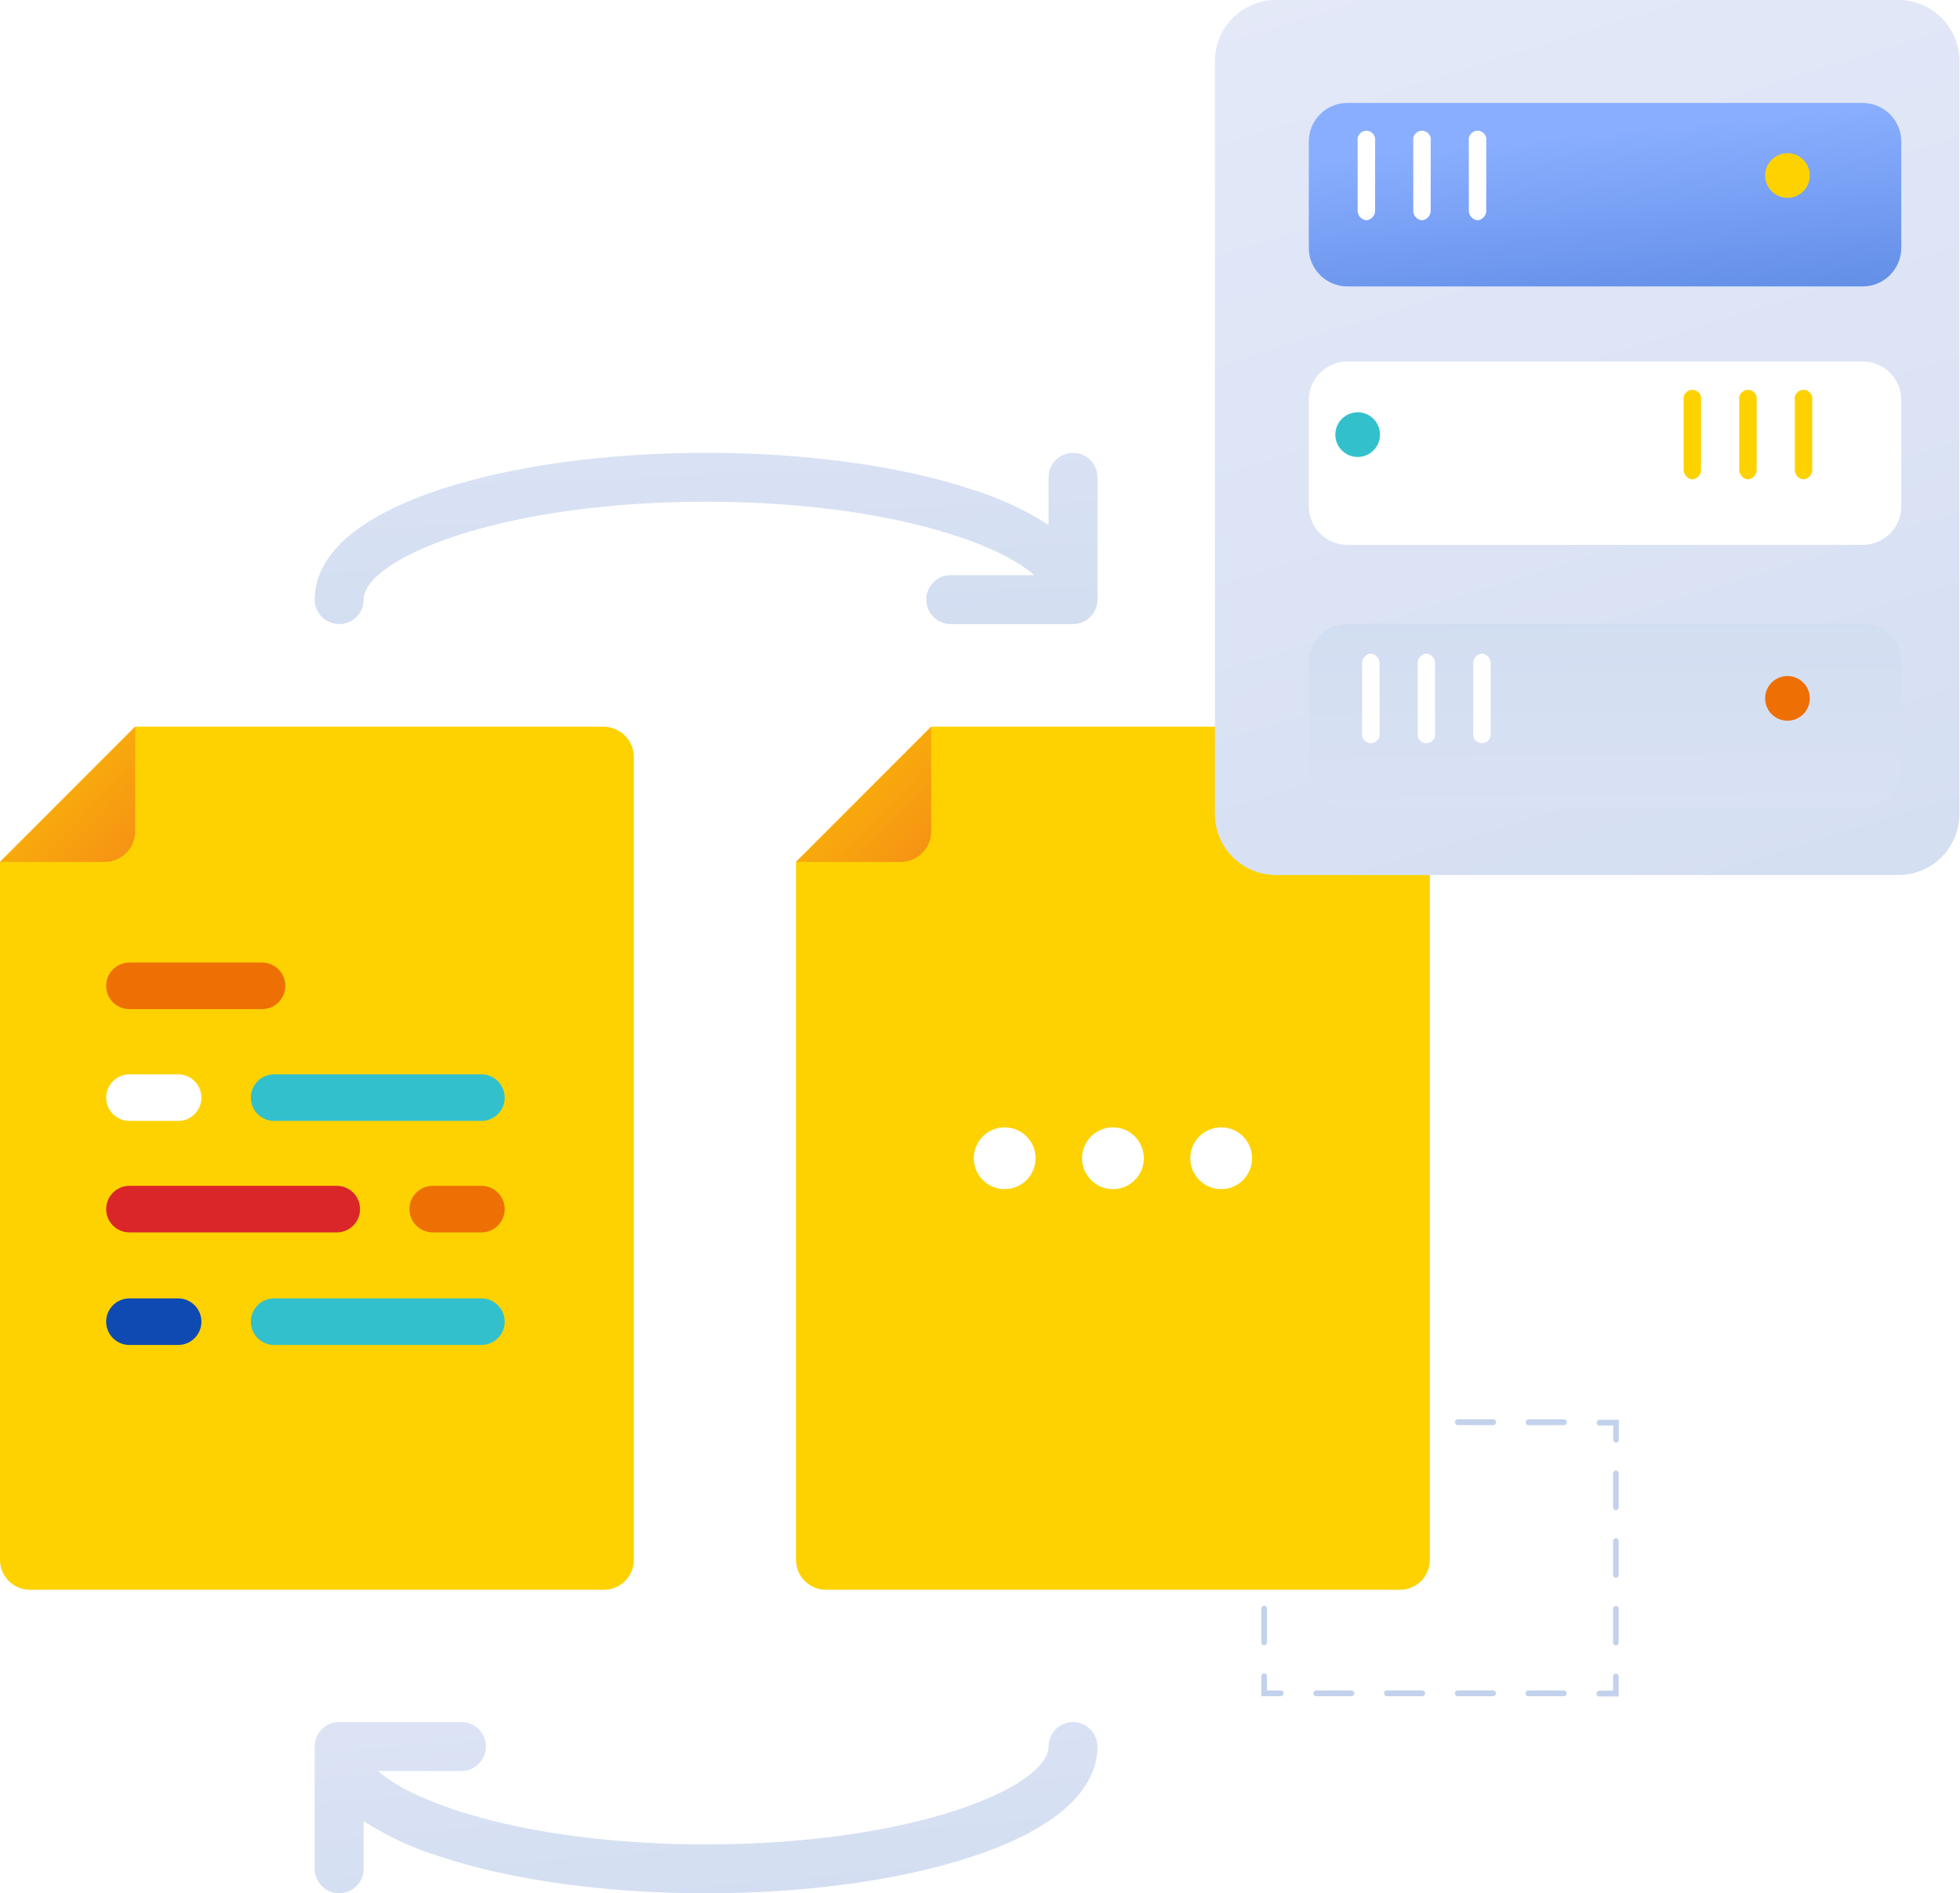 <svg width="438" height="423" viewBox="0 0 438 423" fill="none" xmlns="http://www.w3.org/2000/svg">
<g opacity="0.5">
<path opacity="0.5" fill-rule="evenodd" clip-rule="evenodd" d="M293.628 318.121C293.694 318.225 293.79 318.307 293.902 318.357C293.982 318.397 294.071 318.416 294.16 318.414H302.062C302.147 318.415 302.23 318.398 302.307 318.365C302.385 318.333 302.455 318.285 302.514 318.225C302.632 318.101 302.698 317.938 302.698 317.767C302.698 317.597 302.632 317.433 302.514 317.309C302.455 317.249 302.385 317.201 302.308 317.168C302.23 317.136 302.147 317.119 302.062 317.12H294.16C294.076 317.119 293.992 317.135 293.914 317.168C293.837 317.201 293.767 317.249 293.708 317.309C293.605 317.416 293.541 317.554 293.527 317.701C293.512 317.848 293.548 317.997 293.628 318.121ZM309.446 318.118C309.511 318.223 309.607 318.307 309.721 318.357L309.729 318.371C309.809 318.4 309.894 318.414 309.98 318.41H317.89C317.974 318.411 318.058 318.394 318.135 318.361C318.213 318.329 318.283 318.281 318.342 318.22C318.46 318.097 318.526 317.933 318.526 317.762C318.526 317.591 318.46 317.427 318.342 317.303C318.283 317.243 318.213 317.195 318.135 317.162C318.058 317.13 317.974 317.113 317.89 317.114H309.98C309.896 317.113 309.812 317.13 309.735 317.162C309.657 317.195 309.587 317.243 309.528 317.303C309.425 317.41 309.361 317.549 309.346 317.696C309.331 317.844 309.366 317.992 309.446 318.118ZM325.218 318.056C325.286 318.192 325.401 318.298 325.541 318.357V318.377C325.615 318.396 325.691 318.403 325.767 318.396H333.703C333.787 318.397 333.87 318.381 333.948 318.349C334.025 318.316 334.096 318.268 334.154 318.208C334.273 318.085 334.339 317.92 334.339 317.749C334.339 317.578 334.273 317.413 334.154 317.29C334.096 317.229 334.026 317.181 333.948 317.149C333.87 317.116 333.787 317.1 333.703 317.1H325.793C325.644 317.096 325.498 317.146 325.383 317.24C325.266 317.335 325.185 317.468 325.156 317.616C325.125 317.766 325.147 317.921 325.218 318.056ZM341.036 318.056C341.102 318.191 341.213 318.297 341.349 318.357V318.384C341.431 318.407 341.517 318.414 341.601 318.404H349.511C349.595 318.405 349.679 318.388 349.756 318.356C349.834 318.323 349.904 318.275 349.963 318.214C350.081 318.091 350.147 317.927 350.147 317.756C350.147 317.585 350.081 317.421 349.963 317.297C349.904 317.237 349.834 317.189 349.756 317.156C349.679 317.124 349.595 317.107 349.511 317.108H341.607C341.46 317.105 341.317 317.155 341.203 317.249C341.089 317.344 341.01 317.475 340.981 317.621C340.95 317.768 340.97 317.921 341.036 318.056ZM282.275 322.175C282.161 322.124 282.065 322.04 282 321.934C281.932 321.828 281.896 321.705 281.897 321.579V317.104H286.242C286.326 317.104 286.41 317.12 286.488 317.153C286.565 317.186 286.635 317.234 286.694 317.294C286.812 317.418 286.878 317.582 286.878 317.753C286.878 317.924 286.812 318.089 286.694 318.212C286.635 318.273 286.565 318.321 286.488 318.354C286.41 318.386 286.326 318.403 286.242 318.402H283.156V321.573C283.155 321.741 283.089 321.903 282.972 322.025C282.913 322.085 282.843 322.133 282.766 322.166C282.688 322.198 282.605 322.215 282.52 322.214C282.437 322.216 282.354 322.203 282.275 322.175ZM281.975 367.302C282.043 367.407 282.139 367.49 282.252 367.542C282.33 367.572 282.413 367.586 282.496 367.585C282.58 367.586 282.664 367.569 282.742 367.537C282.819 367.504 282.889 367.456 282.948 367.396C283.065 367.274 283.13 367.112 283.132 366.944V359.385C283.13 359.216 283.065 359.054 282.948 358.933C282.89 358.873 282.821 358.826 282.744 358.793C282.668 358.761 282.585 358.744 282.502 358.744C282.419 358.744 282.337 358.761 282.26 358.793C282.184 358.826 282.115 358.873 282.057 358.933C281.94 359.054 281.874 359.216 281.873 359.385V366.945C281.873 367.072 281.909 367.195 281.975 367.302ZM281.975 352.176C282.042 352.282 282.139 352.365 282.252 352.417L282.257 352.409C282.332 352.444 282.414 352.462 282.496 352.462C282.58 352.463 282.664 352.446 282.742 352.413C282.819 352.381 282.889 352.333 282.948 352.272C283.065 352.151 283.13 351.989 283.132 351.821V344.261C283.132 344.09 283.066 343.926 282.948 343.802C282.89 343.743 282.821 343.695 282.744 343.663C282.668 343.631 282.585 343.614 282.502 343.614C282.419 343.614 282.337 343.631 282.26 343.663C282.184 343.695 282.115 343.743 282.057 343.802C281.938 343.926 281.873 344.09 281.873 344.261V351.821C281.873 351.946 281.908 352.07 281.975 352.176ZM281.975 337.059C282.042 337.164 282.139 337.247 282.252 337.298L282.265 337.28C282.337 337.316 282.416 337.337 282.496 337.343C282.58 337.344 282.664 337.328 282.742 337.295C282.819 337.262 282.889 337.214 282.948 337.154C283.065 337.032 283.13 336.871 283.132 336.702V329.135C283.131 328.967 283.065 328.805 282.948 328.684C282.89 328.624 282.821 328.576 282.745 328.543C282.668 328.51 282.586 328.493 282.502 328.493C282.419 328.493 282.337 328.51 282.26 328.543C282.184 328.576 282.114 328.624 282.057 328.684C281.94 328.805 281.874 328.967 281.873 329.135V336.702C281.873 336.828 281.908 336.952 281.975 337.059ZM281.867 378.97V374.497C281.867 374.326 281.933 374.161 282.052 374.038C282.11 373.978 282.179 373.931 282.256 373.898C282.332 373.865 282.415 373.849 282.498 373.849C282.581 373.849 282.664 373.865 282.74 373.898C282.817 373.931 282.886 373.978 282.944 374.038C283.062 374.162 283.128 374.326 283.127 374.497V377.674H286.208C286.292 377.673 286.375 377.69 286.453 377.722C286.531 377.755 286.601 377.803 286.659 377.864C286.778 377.987 286.845 378.151 286.845 378.322C286.845 378.493 286.778 378.658 286.659 378.78C286.601 378.841 286.531 378.889 286.453 378.922C286.375 378.954 286.292 378.971 286.208 378.97H281.867ZM356.822 378.668C356.888 378.801 356.999 378.908 357.135 378.969C357.214 379.003 357.299 379.022 357.385 379.024H361.73V374.551C361.73 374.38 361.663 374.216 361.544 374.092C361.487 374.032 361.418 373.985 361.342 373.952C361.266 373.919 361.183 373.902 361.1 373.902C361.017 373.902 360.935 373.919 360.859 373.952C360.783 373.985 360.714 374.032 360.656 374.092C360.537 374.215 360.471 374.38 360.471 374.551V377.721H357.392C357.246 377.718 357.103 377.767 356.989 377.859C356.873 377.955 356.794 378.087 356.764 378.234C356.734 378.381 356.754 378.534 356.822 378.668ZM293.561 378.631C293.627 378.765 293.737 378.872 293.873 378.933C293.953 378.962 294.039 378.976 294.124 378.973H302.035C302.119 378.974 302.202 378.957 302.28 378.924C302.357 378.892 302.427 378.844 302.486 378.784C302.604 378.66 302.671 378.495 302.671 378.324C302.671 378.153 302.604 377.989 302.486 377.865C302.427 377.805 302.357 377.757 302.28 377.724C302.202 377.692 302.119 377.675 302.035 377.675H294.124C293.978 377.676 293.836 377.73 293.725 377.826C293.61 377.921 293.531 378.053 293.503 378.199C293.473 378.346 293.494 378.498 293.561 378.631ZM309.356 378.631C309.425 378.768 309.54 378.874 309.681 378.933V378.94C309.762 378.967 309.847 378.978 309.933 378.973H317.843C317.927 378.974 318.01 378.957 318.088 378.925C318.166 378.892 318.236 378.844 318.294 378.784C318.413 378.661 318.48 378.496 318.48 378.325C318.48 378.154 318.413 377.99 318.294 377.867C318.236 377.806 318.166 377.758 318.088 377.725C318.01 377.693 317.927 377.676 317.843 377.677H309.94C309.79 377.67 309.643 377.718 309.526 377.813C309.407 377.908 309.325 378.041 309.294 378.19C309.263 378.34 309.285 378.496 309.356 378.631ZM325.188 378.631C325.254 378.765 325.364 378.872 325.5 378.933V378.94C325.585 378.968 325.675 378.979 325.765 378.973H333.66C333.744 378.974 333.827 378.957 333.905 378.924C333.983 378.892 334.053 378.844 334.111 378.784C334.23 378.66 334.296 378.495 334.296 378.324C334.296 378.153 334.23 377.989 334.111 377.865C334.053 377.805 333.983 377.757 333.905 377.724C333.827 377.692 333.744 377.675 333.66 377.675H325.751C325.604 377.676 325.462 377.729 325.351 377.826C325.236 377.921 325.158 378.053 325.13 378.199C325.099 378.346 325.12 378.498 325.188 378.631ZM340.996 378.631C341.064 378.767 341.179 378.874 341.318 378.933V378.958C341.401 378.98 341.487 378.985 341.572 378.972H349.48C349.564 378.972 349.648 378.956 349.725 378.923C349.803 378.891 349.873 378.842 349.932 378.782C350.049 378.658 350.115 378.494 350.115 378.324C350.115 378.153 350.049 377.989 349.932 377.865C349.873 377.804 349.803 377.756 349.726 377.724C349.648 377.691 349.564 377.675 349.48 377.675H341.572C341.422 377.67 341.276 377.72 341.16 377.814C341.043 377.91 340.963 378.043 340.933 378.192C340.903 378.341 340.926 378.496 340.996 378.631ZM360.881 322.228C360.768 322.177 360.672 322.093 360.606 321.987C360.539 321.881 360.503 321.757 360.503 321.632V318.487H357.417C357.333 318.487 357.249 318.471 357.172 318.438C357.094 318.406 357.024 318.358 356.965 318.297C356.847 318.174 356.781 318.009 356.781 317.838C356.781 317.668 356.847 317.503 356.965 317.38C357.024 317.319 357.094 317.271 357.172 317.239C357.249 317.206 357.333 317.189 357.417 317.19H361.764V321.663C361.762 321.832 361.696 321.994 361.578 322.115C361.52 322.176 361.45 322.224 361.372 322.256C361.294 322.289 361.211 322.305 361.127 322.305C361.041 322.294 360.958 322.268 360.881 322.228ZM360.581 367.348C360.647 367.451 360.742 367.534 360.854 367.585C360.931 367.621 361.015 367.638 361.101 367.637C361.185 367.637 361.268 367.621 361.346 367.588C361.423 367.555 361.494 367.507 361.552 367.447C361.669 367.325 361.735 367.164 361.736 366.995V359.43C361.735 359.261 361.669 359.1 361.552 358.978C361.495 358.918 361.425 358.87 361.349 358.838C361.272 358.805 361.19 358.788 361.107 358.788C361.023 358.788 360.941 358.805 360.864 358.838C360.788 358.87 360.719 358.918 360.661 358.978C360.544 359.1 360.478 359.261 360.476 359.43V366.995C360.477 367.12 360.514 367.242 360.581 367.348ZM360.578 352.227C360.644 352.333 360.74 352.417 360.854 352.468L360.86 352.462C360.936 352.495 361.018 352.513 361.101 352.515C361.185 352.515 361.268 352.498 361.346 352.466C361.424 352.433 361.494 352.384 361.552 352.324C361.669 352.202 361.735 352.04 361.736 351.872V344.313C361.737 344.142 361.671 343.977 361.552 343.854C361.495 343.793 361.425 343.746 361.349 343.713C361.272 343.68 361.19 343.663 361.107 343.663C361.023 343.663 360.941 343.68 360.864 343.713C360.788 343.746 360.719 343.793 360.661 343.854C360.542 343.977 360.476 344.141 360.476 344.313V351.872C360.476 351.998 360.511 352.121 360.578 352.227ZM360.578 337.104C360.645 337.209 360.741 337.292 360.854 337.344L360.866 337.336C360.939 337.372 361.019 337.391 361.101 337.393C361.185 337.394 361.268 337.378 361.346 337.345C361.424 337.312 361.494 337.264 361.552 337.204C361.669 337.082 361.735 336.92 361.736 336.752V329.187C361.735 329.018 361.669 328.857 361.552 328.735C361.495 328.675 361.425 328.627 361.349 328.595C361.272 328.562 361.19 328.545 361.107 328.545C361.023 328.545 360.941 328.562 360.865 328.595C360.788 328.627 360.719 328.675 360.661 328.735C360.544 328.856 360.478 329.018 360.476 329.187V336.746C360.476 336.873 360.511 336.997 360.578 337.104Z" fill="#0F4AB2"/>
</g>
<path d="M134.836 162.355H30.21L0 192.571V348.494C0 350.269 0.705 351.971 1.961 353.227C3.216 354.482 4.918 355.187 6.694 355.187H134.954C136.729 355.187 138.432 354.482 139.687 353.227C140.942 351.971 141.647 350.269 141.647 348.494V169.172C141.647 167.365 140.93 165.633 139.652 164.356C138.375 163.078 136.643 162.361 134.836 162.361V162.355Z" fill="#FDD200"/>
<path d="M0 192.571H23.399C25.206 192.571 26.938 191.853 28.215 190.576C29.493 189.299 30.21 187.566 30.21 185.76V162.355L0 192.571Z" fill="url(#paint0_linear)"/>
<path d="M58.559 215.055H28.925C26.052 215.055 23.724 217.383 23.724 220.256V220.258C23.724 223.13 26.052 225.459 28.925 225.459H58.559C61.432 225.459 63.761 223.13 63.761 220.258V220.256C63.761 217.383 61.432 215.055 58.559 215.055Z" fill="#EE6F04"/>
<path d="M39.809 240.03H28.925C26.052 240.03 23.724 242.359 23.724 245.232V245.233C23.724 248.106 26.052 250.435 28.925 250.435H39.809C42.682 250.435 45.011 248.106 45.011 245.233V245.232C45.011 242.359 42.682 240.03 39.809 240.03Z" fill="white"/>
<path d="M107.584 240.03H61.255C58.383 240.03 56.054 242.359 56.054 245.232V245.233C56.054 248.106 58.383 250.435 61.255 250.435H107.584C110.457 250.435 112.785 248.106 112.785 245.233V245.232C112.785 242.359 110.457 240.03 107.584 240.03Z" fill="#32C1CC"/>
<path d="M39.809 290.088H28.925C26.052 290.088 23.724 292.417 23.724 295.289V295.291C23.724 298.164 26.052 300.493 28.925 300.493H39.809C42.682 300.493 45.011 298.164 45.011 295.291V295.289C45.011 292.417 42.682 290.088 39.809 290.088Z" fill="#0F4AB2"/>
<path d="M107.584 290.088H61.255C58.383 290.088 56.054 292.417 56.054 295.289V295.291C56.054 298.164 58.383 300.493 61.255 300.493H107.584C110.457 300.493 112.785 298.164 112.785 295.291V295.289C112.785 292.417 110.457 290.088 107.584 290.088Z" fill="#32C1CC"/>
<path d="M96.7 275.342H107.584C110.456 275.342 112.785 273.013 112.785 270.141V270.139C112.785 267.266 110.456 264.937 107.584 264.937H96.7C93.827 264.937 91.498 267.266 91.498 270.139V270.141C91.498 273.013 93.827 275.342 96.7 275.342Z" fill="#EE6F04"/>
<path d="M28.928 275.342H75.256C78.129 275.342 80.458 273.013 80.458 270.141V270.139C80.458 267.266 78.129 264.937 75.256 264.937H28.928C26.055 264.937 23.726 267.266 23.726 270.139V270.141C23.726 273.013 26.055 275.342 28.928 275.342Z" fill="#DA2629"/>
<path d="M312.718 162.355H208.092L177.885 192.571V348.494C177.885 350.269 178.59 351.971 179.845 353.227C181.101 354.482 182.803 355.187 184.578 355.187H312.839C314.614 355.187 316.316 354.482 317.572 353.227C318.827 351.971 319.532 350.269 319.532 348.494V169.172C319.532 167.365 318.815 165.633 317.537 164.356C316.26 163.078 314.527 162.361 312.721 162.361L312.718 162.355Z" fill="#FDD200"/>
<path d="M177.885 192.571H201.284C203.09 192.571 204.823 191.853 206.1 190.576C207.377 189.299 208.095 187.566 208.095 185.76V162.355L177.885 192.571Z" fill="url(#paint1_linear)"/>
<path d="M224.516 265.678C228.329 265.678 231.42 262.587 231.42 258.774C231.42 254.961 228.329 251.87 224.516 251.87C220.703 251.87 217.611 254.961 217.611 258.774C217.611 262.587 220.703 265.678 224.516 265.678Z" fill="white"/>
<path d="M248.707 265.678C252.52 265.678 255.612 262.587 255.612 258.774C255.612 254.961 252.52 251.87 248.707 251.87C244.894 251.87 241.803 254.961 241.803 258.774C241.803 262.587 244.894 265.678 248.707 265.678Z" fill="white"/>
<path d="M272.9 265.678C276.713 265.678 279.804 262.587 279.804 258.774C279.804 254.961 276.713 251.87 272.9 251.87C269.086 251.87 265.995 254.961 265.995 258.774C265.995 262.587 269.086 265.678 272.9 265.678Z" fill="white"/>
<path d="M424.209 0H285.156C277.61 0 271.493 6.117 271.493 13.663V181.833C271.493 189.379 277.61 195.496 285.156 195.496H424.209C431.755 195.496 437.872 189.379 437.872 181.833V13.663C437.872 6.117 431.755 0 424.209 0Z" fill="url(#paint2_linear)"/>
<g filter="url(#filter0_d)">
<path d="M412.252 76.751H297.115C292.348 76.751 288.483 80.615 288.483 85.382V109.111C288.483 113.878 292.348 117.742 297.115 117.742H412.252C417.019 117.742 420.884 113.878 420.884 109.111V85.382C420.884 80.615 417.019 76.751 412.252 76.751Z" fill="white"/>
</g>
<path d="M378.19 107.106C377.625 107.051 377.104 106.776 376.739 106.341C376.375 105.905 376.197 105.344 376.243 104.778V89.422C376.193 89.137 376.205 88.846 376.28 88.567C376.355 88.288 376.49 88.029 376.675 87.808C376.861 87.586 377.093 87.409 377.354 87.286C377.616 87.164 377.901 87.101 378.19 87.101C378.478 87.101 378.764 87.164 379.025 87.286C379.287 87.409 379.519 87.586 379.704 87.808C379.89 88.029 380.025 88.288 380.099 88.567C380.174 88.846 380.187 89.137 380.136 89.422V104.778C380.183 105.344 380.004 105.905 379.64 106.341C379.276 106.776 378.755 107.051 378.19 107.106Z" fill="#FDD200"/>
<path d="M390.613 107.106C390.048 107.051 389.527 106.776 389.163 106.341C388.799 105.905 388.621 105.344 388.667 104.778V89.422C388.617 89.137 388.629 88.846 388.704 88.567C388.779 88.288 388.914 88.029 389.099 87.808C389.285 87.586 389.516 87.409 389.778 87.286C390.04 87.164 390.325 87.101 390.613 87.101C390.902 87.101 391.187 87.164 391.449 87.286C391.711 87.409 391.942 87.586 392.128 87.808C392.314 88.029 392.448 88.288 392.523 88.567C392.598 88.846 392.61 89.137 392.56 89.422V104.778C392.606 105.344 392.428 105.905 392.064 106.341C391.699 106.776 391.179 107.051 390.613 107.106Z" fill="#FDD200"/>
<path d="M403.032 107.106C402.467 107.051 401.946 106.776 401.582 106.34C401.218 105.905 401.04 105.344 401.087 104.778V89.422C401.036 89.137 401.048 88.845 401.122 88.566C401.196 88.286 401.331 88.027 401.517 87.805C401.702 87.583 401.934 87.405 402.196 87.283C402.458 87.16 402.743 87.097 403.032 87.097C403.322 87.097 403.607 87.16 403.869 87.283C404.131 87.405 404.363 87.583 404.548 87.805C404.734 88.027 404.868 88.286 404.943 88.566C405.017 88.845 405.029 89.137 404.978 89.422V104.778C405.024 105.344 404.846 105.905 404.482 106.341C404.118 106.776 403.597 107.051 403.032 107.106Z" fill="#FDD200"/>
<path d="M303.397 102.095C306.153 102.095 308.388 99.861 308.388 97.104C308.388 94.348 306.153 92.114 303.397 92.114C300.641 92.114 298.406 94.348 298.406 97.104C298.406 99.861 300.641 102.095 303.397 102.095Z" fill="#32C1CC"/>
<g filter="url(#filter1_d)">
<path d="M412.245 19H297.107C292.34 19 288.476 22.864 288.476 27.631V51.36C288.476 56.127 292.34 59.991 297.107 59.991H412.245C417.012 59.991 420.876 56.127 420.876 51.36V27.631C420.876 22.864 417.012 19 412.245 19Z" fill="url(#paint3_linear)"/>
</g>
<path d="M305.341 49.218C304.777 49.163 304.256 48.888 303.892 48.453C303.528 48.018 303.35 47.457 303.396 46.892V31.535C303.345 31.251 303.357 30.958 303.432 30.679C303.506 30.4 303.641 30.14 303.826 29.918C304.012 29.697 304.244 29.518 304.506 29.396C304.767 29.274 305.053 29.21 305.342 29.21C305.631 29.21 305.917 29.274 306.179 29.396C306.44 29.518 306.672 29.697 306.858 29.918C307.043 30.14 307.178 30.4 307.252 30.679C307.327 30.958 307.339 31.251 307.288 31.535V46.892C307.334 47.457 307.156 48.019 306.791 48.454C306.427 48.889 305.906 49.163 305.341 49.218Z" fill="white"/>
<path d="M317.767 49.218C317.202 49.163 316.681 48.888 316.318 48.453C315.954 48.018 315.776 47.457 315.822 46.892V31.535C315.77 31.25 315.782 30.957 315.856 30.677C315.93 30.397 316.064 30.137 316.25 29.915C316.436 29.692 316.668 29.514 316.93 29.391C317.193 29.268 317.479 29.205 317.768 29.205C318.058 29.205 318.344 29.268 318.606 29.391C318.869 29.514 319.101 29.692 319.287 29.915C319.472 30.137 319.607 30.397 319.681 30.677C319.755 30.957 319.766 31.25 319.715 31.535V46.892C319.761 47.457 319.582 48.019 319.217 48.454C318.853 48.889 318.332 49.163 317.767 49.218Z" fill="white"/>
<path d="M330.185 49.218C329.62 49.163 329.1 48.888 328.736 48.453C328.372 48.018 328.194 47.457 328.24 46.892V31.535C328.189 31.251 328.201 30.958 328.275 30.679C328.35 30.4 328.484 30.14 328.67 29.918C328.855 29.697 329.087 29.518 329.349 29.396C329.611 29.274 329.897 29.21 330.186 29.21C330.475 29.21 330.76 29.274 331.022 29.396C331.284 29.518 331.516 29.697 331.702 29.918C331.887 30.14 332.022 30.4 332.096 30.679C332.17 30.958 332.183 31.251 332.132 31.535V46.892C332.177 47.457 331.999 48.018 331.635 48.453C331.271 48.889 330.75 49.163 330.185 49.218Z" fill="white"/>
<path d="M399.443 44.204C402.199 44.204 404.434 41.97 404.434 39.213C404.434 36.457 402.199 34.222 399.443 34.222C396.687 34.222 394.452 36.457 394.452 39.213C394.452 41.97 396.687 44.204 399.443 44.204Z" fill="#FDD200"/>
<g filter="url(#filter2_d)">
<path d="M297.12 176.374L412.257 176.374C417.024 176.374 420.889 172.51 420.889 167.743V144.014C420.889 139.247 417.024 135.383 412.257 135.383H297.12C292.353 135.383 288.488 139.247 288.488 144.014V167.743C288.488 172.51 292.353 176.374 297.12 176.374Z" fill="url(#paint4_linear)"/>
</g>
<path d="M331.178 146.022C331.742 146.077 332.263 146.352 332.627 146.788C332.991 147.223 333.169 147.784 333.123 148.35V163.706C333.174 163.991 333.162 164.283 333.087 164.563C333.013 164.842 332.878 165.102 332.693 165.323C332.507 165.545 332.275 165.723 332.013 165.846C331.752 165.968 331.466 166.031 331.177 166.031C330.888 166.031 330.602 165.968 330.341 165.846C330.079 165.723 329.847 165.545 329.661 165.323C329.476 165.102 329.341 164.842 329.267 164.563C329.192 164.283 329.18 163.991 329.231 163.706V148.35C329.185 147.784 329.363 147.223 329.727 146.787C330.092 146.352 330.613 146.077 331.178 146.022Z" fill="white"/>
<path d="M318.755 146.022C319.32 146.077 319.841 146.352 320.204 146.788C320.568 147.223 320.746 147.784 320.7 148.35V163.707C320.752 163.991 320.74 164.284 320.666 164.564C320.592 164.844 320.458 165.105 320.272 165.327C320.086 165.549 319.854 165.728 319.592 165.851C319.329 165.973 319.043 166.037 318.754 166.037C318.464 166.037 318.178 165.973 317.916 165.851C317.653 165.728 317.421 165.549 317.235 165.327C317.05 165.105 316.915 164.844 316.841 164.564C316.767 164.284 316.755 163.991 316.807 163.707V148.35C316.761 147.784 316.94 147.223 317.304 146.787C317.669 146.352 318.19 146.077 318.755 146.022Z" fill="white"/>
<path d="M306.333 146.022C306.898 146.077 307.419 146.352 307.782 146.788C308.146 147.223 308.325 147.784 308.279 148.35V163.707C308.33 163.991 308.318 164.284 308.244 164.564C308.17 164.844 308.036 165.105 307.85 165.327C307.664 165.549 307.432 165.728 307.17 165.851C306.908 165.973 306.621 166.037 306.332 166.037C306.042 166.037 305.756 165.973 305.494 165.851C305.231 165.728 304.999 165.549 304.813 165.327C304.628 165.105 304.493 164.844 304.419 164.564C304.345 164.284 304.334 163.991 304.385 163.707V148.35C304.339 147.784 304.518 147.223 304.883 146.787C305.247 146.352 305.768 146.077 306.333 146.022Z" fill="white"/>
<path d="M399.443 161.021C402.199 161.021 404.434 158.786 404.434 156.03C404.434 153.273 402.199 151.039 399.443 151.039C396.687 151.039 394.452 153.273 394.452 156.03C394.452 158.786 396.687 161.021 399.443 161.021Z" fill="#EE6F04"/>
<path d="M239.788 101.172C238.338 101.172 236.948 101.748 235.922 102.774C234.897 103.799 234.321 105.189 234.321 106.639V117.28C229.088 113.933 223.431 111.3 217.5 109.451C201.47 104.108 180.265 101.171 157.79 101.171C135.315 101.171 114.11 104.114 98.08 109.451C75.142 117.098 70.327 127.003 70.327 133.964C70.327 135.414 70.903 136.805 71.928 137.83C72.954 138.855 74.344 139.431 75.794 139.431C77.244 139.431 78.634 138.855 79.659 137.83C80.685 136.805 81.26 135.414 81.26 133.964C81.26 125.049 111.07 112.098 157.792 112.098C195.531 112.098 222.229 120.549 231.111 128.498H212.461C211.011 128.498 209.621 129.074 208.595 130.099C207.57 131.124 206.994 132.515 206.994 133.964C206.994 135.414 207.57 136.805 208.595 137.83C209.621 138.855 211.011 139.431 212.461 139.431H239.788C241.238 139.431 242.628 138.855 243.653 137.831C244.678 136.806 245.254 135.416 245.255 133.966V106.634C245.253 105.185 244.677 103.796 243.652 102.772C242.627 101.748 241.237 101.172 239.788 101.172Z" fill="url(#paint5_linear)"/>
<path d="M239.788 384.736C238.338 384.736 236.947 385.313 235.922 386.338C234.897 387.363 234.321 388.753 234.321 390.203C234.321 399.119 204.511 412.068 157.79 412.068C120.05 412.068 93.353 403.618 84.47 395.668H103.121C104.57 395.668 105.961 395.092 106.986 394.067C108.011 393.042 108.587 391.651 108.587 390.202C108.587 388.752 108.011 387.361 106.986 386.336C105.961 385.311 104.57 384.735 103.121 384.735H75.789C75.071 384.735 74.36 384.876 73.697 385.151C73.034 385.426 72.431 385.828 71.923 386.336C71.416 386.844 71.013 387.446 70.738 388.11C70.464 388.773 70.322 389.484 70.322 390.202V417.533C70.322 418.983 70.898 420.374 71.923 421.399C72.949 422.424 74.339 423 75.789 423C77.239 423 78.629 422.424 79.654 421.399C80.68 420.374 81.255 418.983 81.255 417.533V406.892C86.489 410.236 92.145 412.867 98.075 414.713C114.105 420.056 135.31 422.994 157.785 422.994C180.26 422.994 201.464 420.052 217.495 414.713C240.433 407.067 245.249 397.163 245.249 390.2C245.249 388.752 244.673 387.363 243.649 386.338C242.625 385.314 241.236 384.738 239.788 384.736Z" fill="url(#paint6_linear)"/>
<defs>
<filter id="filter0_d" x="288.483" y="76.751" width="140.4" height="48.991" filterUnits="userSpaceOnUse" color-interpolation-filters="sRGB">
<feFlood flood-opacity="0" result="BackgroundImageFix"/>
<feColorMatrix in="SourceAlpha" type="matrix" values="0 0 0 0 0 0 0 0 0 0 0 0 0 0 0 0 0 0 127 0"/>
<feOffset dx="4" dy="4"/>
<feGaussianBlur stdDeviation="2"/>
<feColorMatrix type="matrix" values="0 0 0 0 0.518 0 0 0 0 0.588 0 0 0 0 0.847 0 0 0 0.502 0"/>
<feBlend mode="normal" in2="BackgroundImageFix" result="effect1_dropShadow"/>
<feBlend mode="normal" in="SourceGraphic" in2="effect1_dropShadow" result="shape"/>
</filter>
<filter id="filter1_d" x="288.476" y="19" width="140.4" height="48.991" filterUnits="userSpaceOnUse" color-interpolation-filters="sRGB">
<feFlood flood-opacity="0" result="BackgroundImageFix"/>
<feColorMatrix in="SourceAlpha" type="matrix" values="0 0 0 0 0 0 0 0 0 0 0 0 0 0 0 0 0 0 127 0"/>
<feOffset dx="4" dy="4"/>
<feGaussianBlur stdDeviation="2"/>
<feColorMatrix type="matrix" values="0 0 0 0 0.518 0 0 0 0 0.588 0 0 0 0 0.847 0 0 0 0.502 0"/>
<feBlend mode="normal" in2="BackgroundImageFix" result="effect1_dropShadow"/>
<feBlend mode="normal" in="SourceGraphic" in2="effect1_dropShadow" result="shape"/>
</filter>
<filter id="filter2_d" x="288.488" y="135.383" width="140.4" height="48.991" filterUnits="userSpaceOnUse" color-interpolation-filters="sRGB">
<feFlood flood-opacity="0" result="BackgroundImageFix"/>
<feColorMatrix in="SourceAlpha" type="matrix" values="0 0 0 0 0 0 0 0 0 0 0 0 0 0 0 0 0 0 127 0"/>
<feOffset dx="4" dy="4"/>
<feGaussianBlur stdDeviation="2"/>
<feColorMatrix type="matrix" values="0 0 0 0 0.518 0 0 0 0 0.588 0 0 0 0 0.847 0 0 0 0.502 0"/>
<feBlend mode="normal" in2="BackgroundImageFix" result="effect1_dropShadow"/>
<feBlend mode="normal" in="SourceGraphic" in2="effect1_dropShadow" result="shape"/>
</filter>
<linearGradient id="paint0_linear" x1="58.094" y1="218.466" x2="-11.221" y2="152.397" gradientUnits="userSpaceOnUse">
<stop stop-color="#F16522"/>
<stop offset="1" stop-color="#FDD200"/>
</linearGradient>
<linearGradient id="paint1_linear" x1="235.979" y1="218.466" x2="166.664" y2="152.397" gradientUnits="userSpaceOnUse">
<stop stop-color="#F16522"/>
<stop offset="1" stop-color="#FDD200"/>
</linearGradient>
<linearGradient id="paint2_linear" x1="322.738" y1="-44.573" x2="454.767" y2="381.422" gradientUnits="userSpaceOnUse">
<stop stop-color="#E6EAF9"/>
<stop offset="1" stop-color="#C8D7ED"/>
</linearGradient>
<linearGradient id="paint3_linear" x1="341.965" y1="26.706" x2="354.134" y2="154.577" gradientUnits="userSpaceOnUse">
<stop stop-color="#89AEFF"/>
<stop offset="1" stop-color="#0F4AB2"/>
</linearGradient>
<linearGradient id="paint4_linear" x1="361.706" y1="254.708" x2="360.474" y2="74.759" gradientUnits="userSpaceOnUse">
<stop stop-color="#E6EAF9"/>
<stop offset="1" stop-color="#C8D7ED"/>
</linearGradient>
<linearGradient id="paint5_linear" x1="85.021" y1="27.328" x2="91.791" y2="208.076" gradientUnits="userSpaceOnUse">
<stop stop-color="#E6EAF9"/>
<stop offset="1" stop-color="#C8D7ED"/>
</linearGradient>
<linearGradient id="paint6_linear" x1="28.69" y1="331.547" x2="42.825" y2="497.035" gradientUnits="userSpaceOnUse">
<stop stop-color="#E6EAF9"/>
<stop offset="1" stop-color="#C8D7ED"/>
</linearGradient>
</defs>
</svg>
